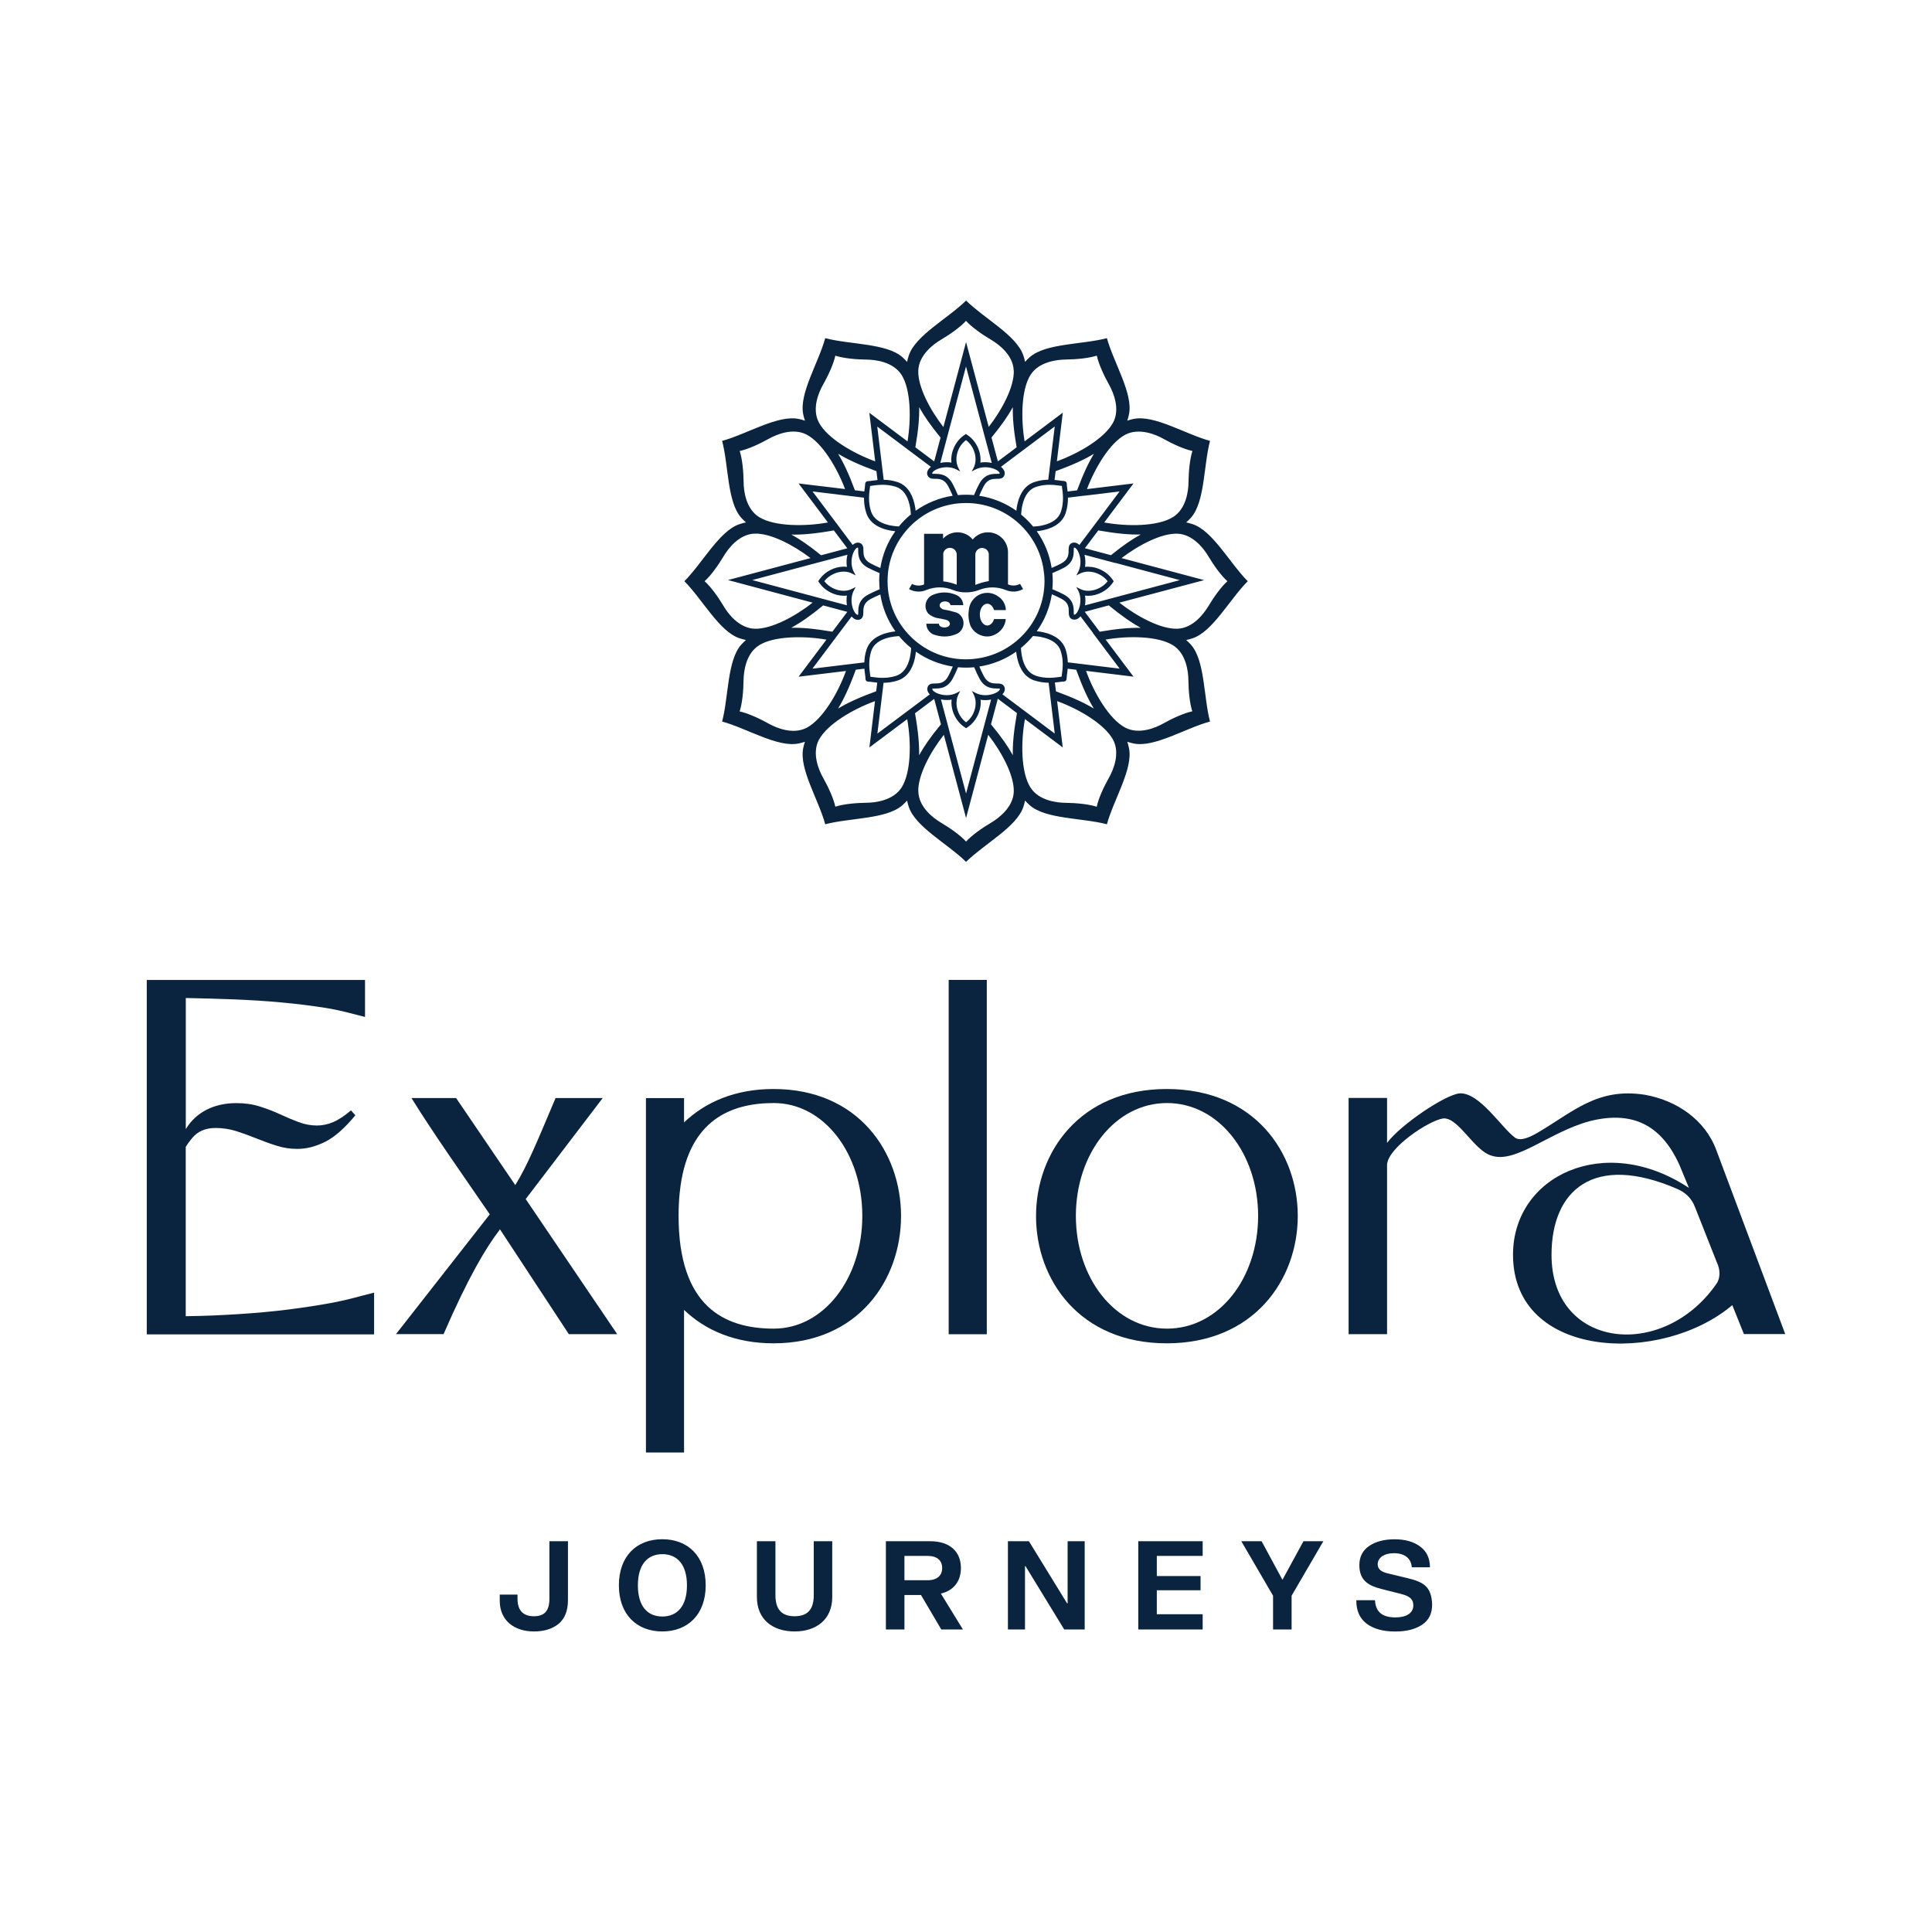 <?xml version="1.0" encoding="UTF-8"?>
<svg id="logo" xmlns="http://www.w3.org/2000/svg" viewBox="0 0 300 300">
  <defs>
    <style>
      .cls-1 {
        fill: #0a233e;
        stroke-width: 0px;
      }
    </style>
  </defs>
  <path class="cls-1" d="M270.8,207.17l-1.81-4.51c-10.99,9.31-34.05,8.46-34.05-7.83,0-12.27,14.24-19.04,27.32-10.37l-1.52-3.67c-2.53-5.5-6.65-8.53-13.88-6.7-6.29,1.69-11.49,6.63-15.25,5.36-2.75-.78-5.13-5.99-7.52-5.78-2.31.35-8.71,4.65-8.71,7.26v26.24h-5.97v-36.68h5.97v6.98c2.1-2.82,9.01-7.48,11.25-7.69,3.11-.21,6.58,5.43,8.67,6.91.8.5,2.1,0,3.54-.85,5.49-3.24,9.24-6.98,16.54-5.85,4.92.85,9.4,3.88,11.13,8.6l10.7,28.56h-6.42ZM266.53,199.35c.65-.92.58-2.26.07-3.31l-3.4-8.6c-.51-1.34-1.45-2.26-2.75-2.82-13.01-5.64-19.53.21-19.53,10.23,0,14.6,17.29,16.5,25.6,4.51"/>
  <path class="cls-1" d="M120.15,206.31c-7.8,0-14.78-3.55-14.78-17.51,0-1.26.06-2.44.17-3.54l.15-1.24c1.45-9.97,7.65-12.74,14.46-12.74,7.8,0,13.75,7.84,13.75,17.52s-5.95,17.51-13.75,17.51M120.11,169.1c-5.99,0-10.61,2.05-13.89,5.19v-3.78h-5.92v55.03h5.92v-22.14c3.27,3.14,7.89,5.19,13.89,5.19,26.37,0,26.44-39.49,0-39.49"/>
  <rect class="cls-1" x="147.31" y="152.16" width="5.92" height="55.02"/>
  <path class="cls-1" d="M88.33,207.17l-10.7-16.29c-.04.05-.08.15-.13.2-2.04,2.66-4.82,7.31-8.62,16.08h-7.39l14.56-18.6c-4.25-6.21-8.7-12.48-12.16-18.06h6.93l9.19,13.52c1.9-3.03,3.51-7.03,6.26-13.52h7.32l-11.96,15.69,14.21,20.98h-7.51Z"/>
  <path class="cls-1" d="M181.17,169.1c-27.06,0-27.06,39.49,0,39.49s27.2-39.49,0-39.49M181.21,206.31c-8.08,0-14.15-7.84-14.15-17.51s6.12-17.52,14.15-17.52,14.15,7.84,14.15,17.52-6.07,17.51-14.15,17.51"/>
  <path class="cls-1" d="M88.19,239.32h-2.88v8.94c0,1.9-.79,2.71-2.4,2.71s-2.55-.84-2.55-2.71v-.65h-2.76v.94c0,3.13,2.3,4.78,5.31,4.78,1.59,0,2.88-.4,3.84-1.19.96-.81,1.44-2.03,1.44-3.68v-9.13ZM109.58,246.17c0-4.51-2.73-7.16-6.74-7.16s-6.74,2.65-6.74,7.16,2.76,7.16,6.74,7.16,6.74-2.65,6.74-7.16M106.67,246.17c0,3.22-1.5,4.84-3.82,4.84s-3.8-1.61-3.8-4.84,1.5-4.84,3.8-4.84,3.82,1.61,3.82,4.84M129.24,239.32h-2.88v8.39c0,2.24-1,3.26-2.97,3.26s-2.98-1.02-2.98-3.26v-8.39h-2.88v8.66c0,3.51,2.48,5.35,5.85,5.35s5.85-1.84,5.85-5.35v-8.66ZM149.52,253.02l-3.42-5.57c2-.48,3.11-1.92,3.11-3.97,0-2.59-1.76-4.16-4.78-4.16h-6.87v13.7h2.88v-5.35h2.57l3.15,5.35h3.36ZM140.44,241.6h3.59c1.48,0,2.27.71,2.27,1.88s-.79,1.9-2.27,1.9h-3.59v-3.78ZM168.43,239.32h-2.65v9.65h-.08l-5.93-9.65h-3.26v13.7h2.65v-9.83h.08l6.01,9.83h3.18v-13.7ZM179.63,241.6h7.12v-2.28h-10v13.7h10v-2.36h-7.12v-3.72h6.79v-2.21h-6.79v-3.13ZM202.4,239.32l-3.26,5.99-3.24-5.99h-3.15l4.93,8.46v5.24h2.88v-5.24l4.93-8.46h-3.09ZM216.48,241.18c1.55,0,2.65.75,2.74,2.19h2.82c0-1.42-.52-2.5-1.54-3.24-1.02-.75-2.34-1.11-3.95-1.11s-2.94.35-3.95,1.04c-1.02.69-1.52,1.69-1.52,2.98,0,2.48,1.57,3.22,3.45,3.7l2.88.73c1.36.33,2.05.75,2.05,1.82,0,1.17-1.06,1.86-2.76,1.86-1.92,0-3.09-.73-3.19-2.67h-2.9c-.02,1.61.52,2.82,1.61,3.65,1.09.81,2.57,1.21,4.43,1.21,1.73,0,3.11-.35,4.16-1.04,1.06-.71,1.57-1.75,1.57-3.13-.08-2.92-1.48-3.55-3.88-4.13l-2.86-.69c-1.05-.23-1.71-.61-1.71-1.46,0-1,1-1.71,2.51-1.71"/>
  <path class="cls-1" d="M193.75,90.25c-2.8-2.82-5.43-7.82-8.56-8.86-.35-.12-.68-.2-1-.27.25-.22.49-.46.74-.73,2.18-2.45,1.95-8.09,2.96-11.93-3.84-1.05-8.63-4.07-11.85-3.41-.36.07-.69.16-1,.27.11-.31.2-.64.27-1,.66-3.21-2.37-7.98-3.43-11.81-3.85,1.01-9.52.78-11.98,2.95-.28.24-.52.49-.73.73-.06-.32-.15-.65-.27-1-1.04-3.11-6.06-5.73-8.89-8.52-2.83,2.79-7.86,5.41-8.89,8.52-.12.35-.2.68-.27,1-.22-.24-.46-.49-.73-.73-2.46-2.17-8.13-1.94-11.98-2.95-1.05,3.83-4.08,8.6-3.42,11.81.07.36.17.69.27,1-.31-.11-.64-.2-1-.27-3.22-.66-8.01,2.36-11.86,3.41,1.01,3.84.78,9.48,2.96,11.93.24.27.49.51.74.73-.32.06-.65.15-1,.27-3.12,1.03-5.75,6.04-8.56,8.86,2.8,2.82,5.43,7.82,8.56,8.86.35.11.68.2,1,.27-.25.21-.49.46-.74.73-2.18,2.45-1.95,8.1-2.96,11.93,3.84,1.05,8.63,4.07,11.86,3.41.36-.07.69-.17,1-.27-.11.31-.2.64-.27,1-.66,3.21,2.38,7.98,3.42,11.81,3.86-1.01,9.52-.78,11.98-2.95.27-.24.52-.49.73-.73.06.32.15.65.27,1,1.04,3.11,6.06,5.73,8.89,8.52,2.83-2.79,7.85-5.41,8.89-8.52.12-.35.2-.68.27-1,.22.24.46.49.73.73,2.46,2.17,8.12,1.94,11.98,2.95,1.05-3.83,4.09-8.6,3.43-11.81-.07-.36-.16-.69-.27-1,.31.1.64.2,1,.27,3.22.66,8.01-2.37,11.85-3.41-1.01-3.84-.78-9.48-2.96-11.93-.24-.27-.49-.51-.74-.73.32-.06.65-.15,1-.27,3.12-1.04,5.75-6.04,8.56-8.86M174.69,112.97c-2.44-1.32-4.82-5.36-6.05-8.8l7.37.9-4.33-5.76c3.56-.61,8.1-.55,10.42.86,2.1,1.28,2.42,4.14,2.43,5.41.02,1.72.21,3.65.61,4.87-1.26.27-3.03,1.06-4.54,1.91-1.11.62-3.75,1.78-5.92.6M155.8,72.87c-.1-.14-.23-.26-.37-.38l.11-.09,8.24-6.18-.8,6.56-.09.73-.12.98c-.64.01-1.35.1-2.11.35-1.34.43-2.26,1.6-2.67,3.4-.08.34-.14.7-.17,1.07-1.71-1.21-3.69-2.01-5.77-2.33.25-.58.48-1.06.7-1.49.6-1.12,1.39-1.13,2.04-1.14.41,0,.98,0,1.17-.55.11-.3.05-.64-.16-.93M147.75,71.83c-.24-.04-.49-.06-.74-.06-.34,0-.68.04-1,.11h0,0l1.15-4.32.08-.31,2.76-10.34,4,14.97c-.33-.07-.68-.11-1.03-.11-.25,0-.5.02-.74.06.19-1.53-.59-3.3-1.91-4.21l-.33-.23-.34.23c-1.31.91-2.1,2.68-1.91,4.21M155.16,73.32c.06.09.08.16.07.22-.05.04-.28.04-.45.04-.71,0-1.9.02-2.72,1.55-.27.5-.53,1.06-.82,1.75-.83-.08-1.67-.08-2.5,0-.29-.69-.55-1.25-.82-1.75-.81-1.53-2-1.54-2.72-1.55-.17,0-.4,0-.44-.03-.02-.06,0-.14.06-.22.27-.37,1.18-.78,2.19-.78.56,0,1.08.12,1.53.36l.55.29-.28-.55c-.62-1.21-.29-3.2,1.19-4.31,1.47,1.11,1.81,3.1,1.18,4.31l-.28.55.55-.29c.44-.23.97-.36,1.53-.36,1.01,0,1.92.41,2.19.78M144.03,73.8c.19.54.76.55,1.17.55.64,0,1.44.02,2.03,1.14.23.43.46.91.7,1.49-2.07.32-4.05,1.12-5.75,2.33-.04-.37-.1-.74-.18-1.08-.41-1.79-1.34-2.97-2.68-3.39-.75-.24-1.46-.33-2.1-.34h0l-1-8.26,4.47,3.35.13.1,3.64,2.73.09.07c-.15.12-.29.25-.38.38-.21.29-.27.63-.16.93M144.2,107.62c.05.07.11.14.18.2l-8.14,6.09.96-7.88s-.09,0-.13,0c.82,0,1.58-.12,2.32-.36,1.34-.43,2.26-1.61,2.66-3.41.08-.34.13-.7.17-1.07,1.7,1.2,3.67,1.99,5.73,2.31-.25.58-.48,1.06-.7,1.49-.59,1.12-1.39,1.13-2.04,1.14-.41,0-.98,0-1.17.56-.11.3-.05.63.16.93M152.25,108.66c.24.04.49.06.74.06.31,0,.61-.03.91-.09h0l-.83,3.1-.38,1.43-2.68,10.06-2.69-10.07-.43-1.62-.78-2.92c.3.06.61.09.92.09.25,0,.5-.02.74-.06-.19,1.53.59,3.3,1.91,4.21l.34.23.33-.23c1.31-.91,2.1-2.68,1.91-4.21M144.84,107.17c-.06-.09-.08-.16-.07-.22.05-.04.28-.04.45-.04.71,0,1.9-.02,2.72-1.55.27-.5.53-1.06.82-1.75.42.04.83.06,1.25.06s.84-.02,1.26-.06c.29.69.55,1.25.82,1.75.81,1.53,2,1.54,2.72,1.55.17,0,.4,0,.44.04.02.06,0,.14-.06.22-.27.37-1.18.78-2.19.78-.56,0-1.08-.12-1.53-.36l-.55-.29.28.55c.62,1.21.29,3.2-1.19,4.31-1.47-1.11-1.81-3.1-1.19-4.31l.28-.55-.55.29c-.44.23-.97.36-1.53.36-1.01,0-1.92-.41-2.19-.78M155.97,106.69c-.19-.55-.76-.55-1.17-.56-.64,0-1.44-.02-2.03-1.14-.23-.43-.46-.91-.7-1.49,2.06-.32,4.03-1.11,5.72-2.31.04.37.1.74.18,1.08.41,1.79,1.33,2.97,2.67,3.4.7.22,1.42.34,2.19.35l.95,7.89-8.13-6.1c.06-.06.12-.13.17-.19.21-.29.27-.62.16-.93M167.12,91.14l.29.54c.58,1.09.38,2.52-.1,3.32-.2.33-.39.45-.5.45-.02,0-.03,0-.04,0-.04-.05-.04-.27-.04-.44,0-.71-.02-1.9-1.56-2.71-.51-.27-1.07-.53-1.76-.81.04-.41.06-.83.06-1.24s-.02-.84-.06-1.26c.69-.29,1.25-.55,1.76-.81,1.54-.81,1.55-2,1.56-2.71,0-.17,0-.4.04-.44.02,0,.03,0,.05,0,.11,0,.3.12.5.45.48.79.68,2.23.1,3.32l-.29.55.55-.28c.4-.2.84-.31,1.31-.31,1.13,0,2.32.59,3.01,1.49-.69.89-1.88,1.49-3.01,1.49-.47,0-.92-.1-1.31-.31l-.55-.28ZM169.69,98.28l.1.13,4.07,5.42-5.56-.68-1.55-.19-.94-.11c-.02-.61-.11-1.28-.34-2-.43-1.33-1.61-2.25-3.41-2.66-.34-.08-.7-.14-1.07-.17,1.22-1.7,2.02-3.67,2.34-5.74.58.25,1.06.47,1.49.7,1.13.59,1.14,1.39,1.14,2.03,0,.41.01.97.56,1.16.1.03.2.05.31.05.34,0,.67-.18.95-.52l1.93,2.57ZM162.13,89.09c.04.38.06.76.06,1.15,0,6.31-4.84,11.5-11.03,12.08,0,.01,0,.02.01.03,0,.02.02.05.03.07-.01-.02-.02-.05-.03-.07,0,0,0-.02-.01-.03-.38.04-.77.06-1.16.06s-.77-.02-1.14-.05c0,0,0,.02-.01.03,0,.01,0,.02-.01.03,0-.01,0-.02.01-.03,0,0,0-.02.01-.03-6.19-.57-11.04-5.76-11.04-12.08,0-.38.02-.76.05-1.14,0,0-.02,0-.03-.01,0,0-.01,0-.02,0,0,0,.02,0,.02,0,.01,0,.02,0,.03.01.58-6.17,5.79-11,12.13-11,.39,0,.77.02,1.14.05,0,0,0-.02.01-.03,0,0,0-.02.01-.03,0,0,0,.02-.01.03,0,0,0,.02-.01.03,5.81.54,10.44,5.14,10.98,10.93M158.56,79.89c.03-.52.09-1.01.2-1.47.35-1.53,1.07-2.48,2.15-2.83,1.49-.48,2.83-.29,3.63-.18.13.02.25.04.35.05.01.1.03.21.04.35.11.8.3,2.14-.18,3.62-.35,1.07-1.3,1.79-2.84,2.14-.46.11-.96.17-1.48.2-.56-.68-1.19-1.31-1.87-1.87M158.16,80.1v-.04.04ZM139.58,81.75c-.52-.03-1.01-.09-1.47-.19-1.54-.35-2.5-1.06-2.85-2.13-.49-1.48-.3-2.82-.19-3.62.02-.13.03-.24.04-.35.1,0,.22-.03.35-.05.8-.11,2.15-.3,3.63.17,1.08.34,1.8,1.29,2.15,2.83.11.46.17.95.2,1.47-.68.56-1.31,1.19-1.87,1.87M139.75,82.15h.07-.07ZM141.2,81.76h0s-.02-.04-.04-.07v-.02l.04.09ZM141.47,81.5h0l-.09-.04h.02s.05.04.07.04M140.41,98.37c-.17,0-.39,0-.64,0,.25,0,.47,0,.64,0M141.18,98.82s.04-.05.04-.07h0s-.04.09-.04.09v-.02ZM141.48,99.01h0s-.04.02-.07.04h-.02l.09-.04ZM141.84,99.41s0,0,0,.01c0,0,0,0,0-.01h0s0,0,0,0ZM141.88,100.38s0,.05,0,.07c0-.02,0-.05,0-.07M158.52,99.01l.09.04h-.02s-.06-.04-.07-.04h0ZM158.82,98.82v.02l-.04-.09h0s.02.04.04.07M159.18,98.39s.02,0,.04,0c-.01,0-.03,0-.04,0t0,0s0,0,0,0M169.86,110.03c-1.43-.86-3.19-1.69-5.89-2.68l-.17-1.37c.31-.03.59-.07.83-.1.22-.03.45-.06.54-.05h.03c.11,0,.23-.05.3-.13.08-.08.12-.2.12-.33,0-.08.02-.32.05-.54.04-.27.09-.61.12-.99h0s1.32.16,1.32.16c1.02,2.79,1.86,4.59,2.75,6.04M160.87,104.93c-1.86-.6-2.27-2.92-2.34-4.31.68-.56,1.31-1.18,1.87-1.86.52.03,1.01.09,1.47.2,1.54.35,2.5,1.07,2.84,2.14.48,1.48.29,2.82.18,3.63-.02.13-.03.24-.04.34-.1.01-.22.03-.35.05-.8.11-2.15.3-3.63-.18M135.51,105.13c-.13-.02-.25-.03-.35-.04-.01-.1-.03-.22-.05-.35-.11-.8-.3-2.14.17-3.62.34-1.07,1.3-1.79,2.84-2.15.46-.1.96-.17,1.48-.2.56.68,1.19,1.3,1.88,1.86-.02.52-.09,1.01-.19,1.47-.35,1.53-1.07,2.49-2.14,2.84-1.48.48-2.83.3-3.64.19M136.22,105.99l-.17,1.35c-2.72.99-4.48,1.82-5.91,2.68.88-1.45,1.73-3.24,2.75-6.03l1.33-.16c.03.39.08.73.12,1.01.03.24.06.46.05.58,0,.11.05.23.13.31.09.08.2.12.33.12.08-.01.32.02.55.05.23.03.5.07.81.1M131.7,103.16l-5.55.67,3.24-4.31.93-1.24,1.92-2.55h0c.28.33.61.52.95.52.11,0,.21-.02.31-.05.55-.19.55-.75.56-1.16,0-.64.02-1.43,1.14-2.03.43-.23.91-.45,1.5-.7.32,2.06,1.12,4.03,2.34,5.73-.38.04-.74.1-1.08.18-1.8.41-2.98,1.33-3.41,2.66-.23.71-.32,1.38-.34,1.98l-.95.11-1.55.19ZM136.53,90.25c0,.41.02.83.06,1.25-.69.29-1.25.55-1.76.82-1.54.81-1.55,2-1.56,2.71,0,.17,0,.4-.04.44-.02,0-.03,0-.05,0-.11,0-.3-.12-.5-.45-.48-.8-.68-2.23-.1-3.32l.29-.55-.55.28c-.4.2-.84.31-1.31.31-1.13,0-2.32-.59-3.01-1.49.68-.89,1.88-1.49,3.01-1.49.47,0,.92.1,1.31.31l.55.28-.29-.55c-.58-1.09-.38-2.52.1-3.32.2-.33.39-.45.5-.45.02,0,.03,0,.04,0,.04.05.04.28.04.44,0,.71.02,1.9,1.56,2.71.51.26,1.07.53,1.76.81-.04.41-.06.83-.06,1.24M129.25,98.09c-2.8-.48-4.72-.64-6.38-.61,1.39-.76,2.9-1.79,4.95-3.47l3.75,1-2.32,3.08ZM116.81,90.07l9.99-2.66,1.21-.32,3.58-.95c-.15.61-.18,1.26-.08,1.88-.16-.02-.33-.03-.5-.03-1.42,0-2.92.78-3.73,1.93l-.23.33.23.33c.81,1.15,2.31,1.93,3.73,1.93.17,0,.34,0,.5-.03-.08.49-.08,1.01,0,1.51l-2.79-.74-.66-.18-11.26-3ZM122.87,83.01c1.7.04,3.68-.13,6.61-.65l2.09,2.78-4.07,1.08c-1.89-1.53-3.31-2.5-4.63-3.22M126.15,76.31l8.01.97c0,.7.07,1.52.36,2.39.44,1.33,1.62,2.25,3.42,2.65.34.08.7.13,1.08.17-1.21,1.69-2,3.66-2.32,5.71-.58-.25-1.06-.47-1.49-.7-1.13-.59-1.13-1.39-1.14-2.03,0-.41-.01-.97-.56-1.16-.1-.03-.2-.05-.31-.05-.28,0-.55.13-.8.36h0s-.04-.06-.04-.06l-1.8-2.4-.45-.6-3.95-5.26ZM132.75,76.13c-.96-2.58-1.77-4.28-2.61-5.67,1.44.87,3.21,1.7,5.95,2.7l.17,1.38c-.34.03-.65.07-.91.11-.22.03-.46.07-.55.06h-.03c-.12,0-.23.05-.31.13-.08.09-.12.2-.12.33,0,.08-.02.32-.05.54-.03.18-.05.38-.08.6l-1.46-.18ZM163.92,73.16c2.73-.99,4.5-1.83,5.94-2.69-.84,1.39-1.65,3.09-2.61,5.67l-1.47.18c-.02-.23-.05-.44-.08-.62-.03-.23-.06-.46-.05-.58,0-.11-.05-.23-.13-.31-.08-.08-.2-.12-.33-.12-.09,0-.32-.03-.55-.06-.25-.04-.55-.08-.89-.1l.17-1.38ZM168.42,76.97l5.43-.66-3.46,4.61-.94,1.25-1.79,2.38-.05.07c-.25-.24-.52-.37-.81-.37-.1,0-.21.02-.31.05-.55.19-.55.75-.56,1.16,0,.64-.02,1.43-1.14,2.03-.43.23-.91.45-1.49.7-.32-2.05-1.11-4.01-2.31-5.7.37-.04.74-.1,1.08-.18,1.8-.41,2.98-1.33,3.41-2.66.28-.87.36-1.68.35-2.38l1.03-.12,1.54-.19ZM170.53,82.36c2.92.51,4.9.68,6.6.64-1.32.72-2.74,1.68-4.62,3.21l-4.05-1.08,2.08-2.77ZM173.21,87.41l9.99,2.67-14.72,3.92c.08-.5.09-1.02,0-1.51.16.02.33.03.5.03,1.42,0,2.92-.78,3.73-1.93l.23-.33-.23-.33c-.81-1.15-2.31-1.93-3.73-1.93-.17,0-.34,0-.5.03.1-.62.07-1.28-.08-1.88h0s3.18.85,3.18.85l1.62.43ZM172.18,94.01c2.05,1.68,3.56,2.71,4.95,3.48-1.66-.03-3.57.12-6.37.6l-2.32-3.09,3.74-1ZM159.14,111.65l5.88,4.41-.87-7.19c3.41,1.24,7.36,3.57,8.67,5.97,1.18,2.16.01,4.79-.61,5.9-.85,1.5-1.65,3.27-1.91,4.53-1.23-.4-3.16-.59-4.89-.61-1.27-.01-4.14-.33-5.43-2.42-1.45-2.35-1.48-7-.83-10.58M157.91,110.73c-.51,2.89-.68,4.86-.64,6.54-.75-1.36-1.76-2.83-3.39-4.8l1.06-3.97,2.97,2.23ZM142.59,122.91c-.07-2.51,1.84-6.09,3.97-8.81l3.45,12.92,3.44-12.92c2.12,2.72,4.03,6.3,3.97,8.81-.07,2.45-2.39,4.16-3.48,4.81-1.49.88-3.07,2.01-3.93,2.96-.86-.95-2.44-2.08-3.93-2.96-1.09-.65-3.42-2.35-3.48-4.81M142.09,110.75l2.97-2.23,1.05,3.95c-1.63,1.97-2.64,3.45-3.39,4.8.03-1.68-.13-3.64-.64-6.53M127.18,114.84c1.31-2.4,5.27-4.73,8.69-5.97l-.87,7.19,5.87-4.39c.64,3.58.61,8.22-.84,10.56-1.29,2.09-4.16,2.41-5.43,2.42-1.73.02-3.67.21-4.89.61-.27-1.26-1.07-3.02-1.92-4.53-.62-1.1-1.78-3.74-.61-5.9M117.89,100.18c2.32-1.42,6.87-1.47,10.44-.86l-4.33,5.76,7.36-.89c-1.23,3.43-3.61,7.47-6.05,8.79-2.17,1.17-4.81.02-5.92-.6-1.51-.84-3.28-1.64-4.54-1.91.4-1.22.59-3.15.61-4.87.02-1.26.33-4.12,2.43-5.41M117.21,82.86c2.46-.07,5.95,1.75,8.65,3.8l-12.82,3.41,13.15,3.51c-2.74,2.15-6.41,4.12-8.98,4.05-2.46-.07-4.18-2.38-4.82-3.47-.88-1.48-2.02-3.06-2.98-3.91.96-.86,2.09-2.43,2.98-3.92.65-1.09,2.36-3.41,4.82-3.47M125.31,67.52c2.36,1.27,4.65,5.08,5.91,8.42l-7.22-.87,4.56,6.06c-3.6.65-8.29.62-10.66-.82-2.1-1.28-2.42-4.14-2.43-5.41-.02-1.72-.21-3.65-.61-4.87,1.26-.27,3.03-1.06,4.54-1.91,1.11-.62,3.75-1.78,5.92-.6M140.91,68.53l-5.92-4.43.91,7.54c-3.42-1.24-7.41-3.58-8.72-5.99-1.18-2.16-.02-4.79.61-5.89.85-1.5,1.65-3.27,1.92-4.53,1.22.4,3.16.59,4.89.61,1.27.01,4.14.33,5.43,2.43,1.4,2.28,1.47,6.73.89,10.27M142.14,69.45c.47-2.72.62-4.61.59-6.23.74,1.34,1.73,2.79,3.32,4.73l-.99,3.7-2.92-2.19ZM157.42,57.58c.07,2.48-1.8,6.01-3.89,8.71l-3.52-13.17-3.52,13.19c-2.1-2.71-3.97-6.24-3.9-8.73.06-2.45,2.39-4.16,3.48-4.8,1.49-.88,3.07-2.01,3.93-2.96.86.95,2.44,2.09,3.93,2.96,1.09.64,3.42,2.35,3.48,4.8M157.86,69.46l-2.91,2.18-.99-3.7c1.58-1.93,2.57-3.37,3.31-4.71-.03,1.63.12,3.51.59,6.23M172.82,65.65c-1.31,2.41-5.29,4.74-8.71,5.98l.92-7.55-5.93,4.45c-.59-3.53-.52-7.98.89-10.27,1.29-2.1,4.16-2.41,5.43-2.43,1.73-.02,3.67-.21,4.89-.61.27,1.26,1.07,3.02,1.91,4.53.62,1.1,1.78,3.74.61,5.89M182.11,80.31c-2.36,1.45-7.06,1.47-10.65.82l4.55-6.06-7.23.88c1.27-3.35,3.56-7.16,5.92-8.43,2.17-1.17,4.81-.02,5.92.6,1.51.85,3.28,1.64,4.54,1.91-.4,1.22-.59,3.15-.61,4.87-.01,1.26-.33,4.12-2.43,5.41M187.61,94.16c-.65,1.09-2.36,3.41-4.82,3.47-2.56.07-6.23-1.9-8.98-4.05l13.17-3.5-12.83-3.42c2.7-2.05,6.18-3.86,8.64-3.79,2.46.07,4.17,2.38,4.82,3.47.88,1.48,2.02,3.06,2.98,3.91-.96.86-2.09,2.43-2.98,3.92M158.86,91.46l-.47-.8c-.58.31-1.26.35-1.87.08v-5.13c-.09-1.71-1.54-3.03-3.25-2.95-.87.04-1.67.44-2.23,1.11-1.07-1.3-2.99-1.49-4.29-.42-.11.09-.21.18-.31.29v-.75h-2.95v7.86c-.6.26-1.29.23-1.87-.08l-.47.8c.83.47,1.83.52,2.7.14,1.32-.53,2.8-.54,4.12,0,.65.26,1.33.39,2.03.37.69.01,1.38-.12,2.03-.37,1.32-.53,2.8-.53,4.13,0,.87.38,1.87.33,2.7-.14M148.56,90.79c-.67-.26-1.37-.44-2.09-.52v-4.34c.09-.49.51-.86,1.02-.86.58-.01,1.06.45,1.07,1.03v4.7ZM153.54,90.23c-.71.12-1.41.32-2.09.59v-4.73c.02-.52.43-.95.95-1,.58-.05,1.09.37,1.14.94v4.2ZM147.5,96.85c0,.21-.14.4-.34.48-.33.14-.7.14-1.03,0-.2-.08-.33-.27-.34-.48h-1.95c0,.87.62,1.62,1.47,1.78,1.13.35,2.36.25,3.42-.28.87-.53,1.15-1.66.62-2.53-.12-.19-.27-.36-.45-.5-.19-.13-.4-.23-.63-.27-.54-.17-1.08-.3-1.64-.38-.29-.04-.55-.22-.69-.47-.09-.28.04-.58.31-.7.24-.12.51-.14.76-.08.29.04.53.26.59.55h1.97c-.01-.73-.48-1.38-1.17-1.62-1.15-.48-2.45-.47-3.59.04-.94.42-1.36,1.52-.94,2.46.07.16.16.3.27.43.46.4,1.03.66,1.64.74.11.02.22.03.32.05.21.04.41.08.62.13.16.03.31.09.46.16.18.09.3.27.31.47M150.43,94.83c-.11.79-.02,1.6.27,2.35.32.7.92,1.23,1.64,1.48.71.27,1.5.22,2.17-.13.94-.45,1.58-1.36,1.67-2.4h-1.82c-.12.38-.32.68-.58.85-.58.38-1.26,0-1.53-.85-.26-.86,0-1.86.58-2.24.58-.38,1.26,0,1.53.85h1.83c-.02-.88-.48-1.69-1.23-2.15-1.08-.77-2.55-.7-3.54.19-.6.52-.95,1.27-.99,2.06"/>
  <path class="cls-1" d="M51.92,202.23c-2.3.43-4.68.8-7.14,1.11-2.46.31-5.07.55-7.81.72-2.75.17-4.96.28-8.13.32v-26.28c.29-.49.64-.96,1.01-1.4.86-1.03,2.07-1.55,3.63-1.55,1.11,0,2.18.17,3.21.49,1.03.33,2.08.71,3.14,1.14,1.06.43,2.1.81,3.14,1.13,1.03.33,2.1.49,3.21.49,1.41,0,2.85-.37,4.31-1.1,1.46-.73,3.02-2.1,4.69-4.12l-.68-.76c-1.01.86-1.93,1.46-2.76,1.82-.83.35-1.68.53-2.53.53-.96,0-1.9-.18-2.84-.53-.93-.35-1.89-.75-2.87-1.21-.98-.45-2.03-.86-3.14-1.21-1.11-.35-2.32-.53-3.63-.53-3.44,0-6.25,1.35-7.88,4.04v-20.36c2.88.05,4.84.12,7.38.21,2.53.1,5,.25,7.39.47,2.39.22,4.71.5,6.96.86,2.25.36,3.78.82,6.1,1.4v-5.74H22.79v55.03h35.3v-6.48c-2.32.57-3.87,1.07-6.17,1.5"/>
</svg>